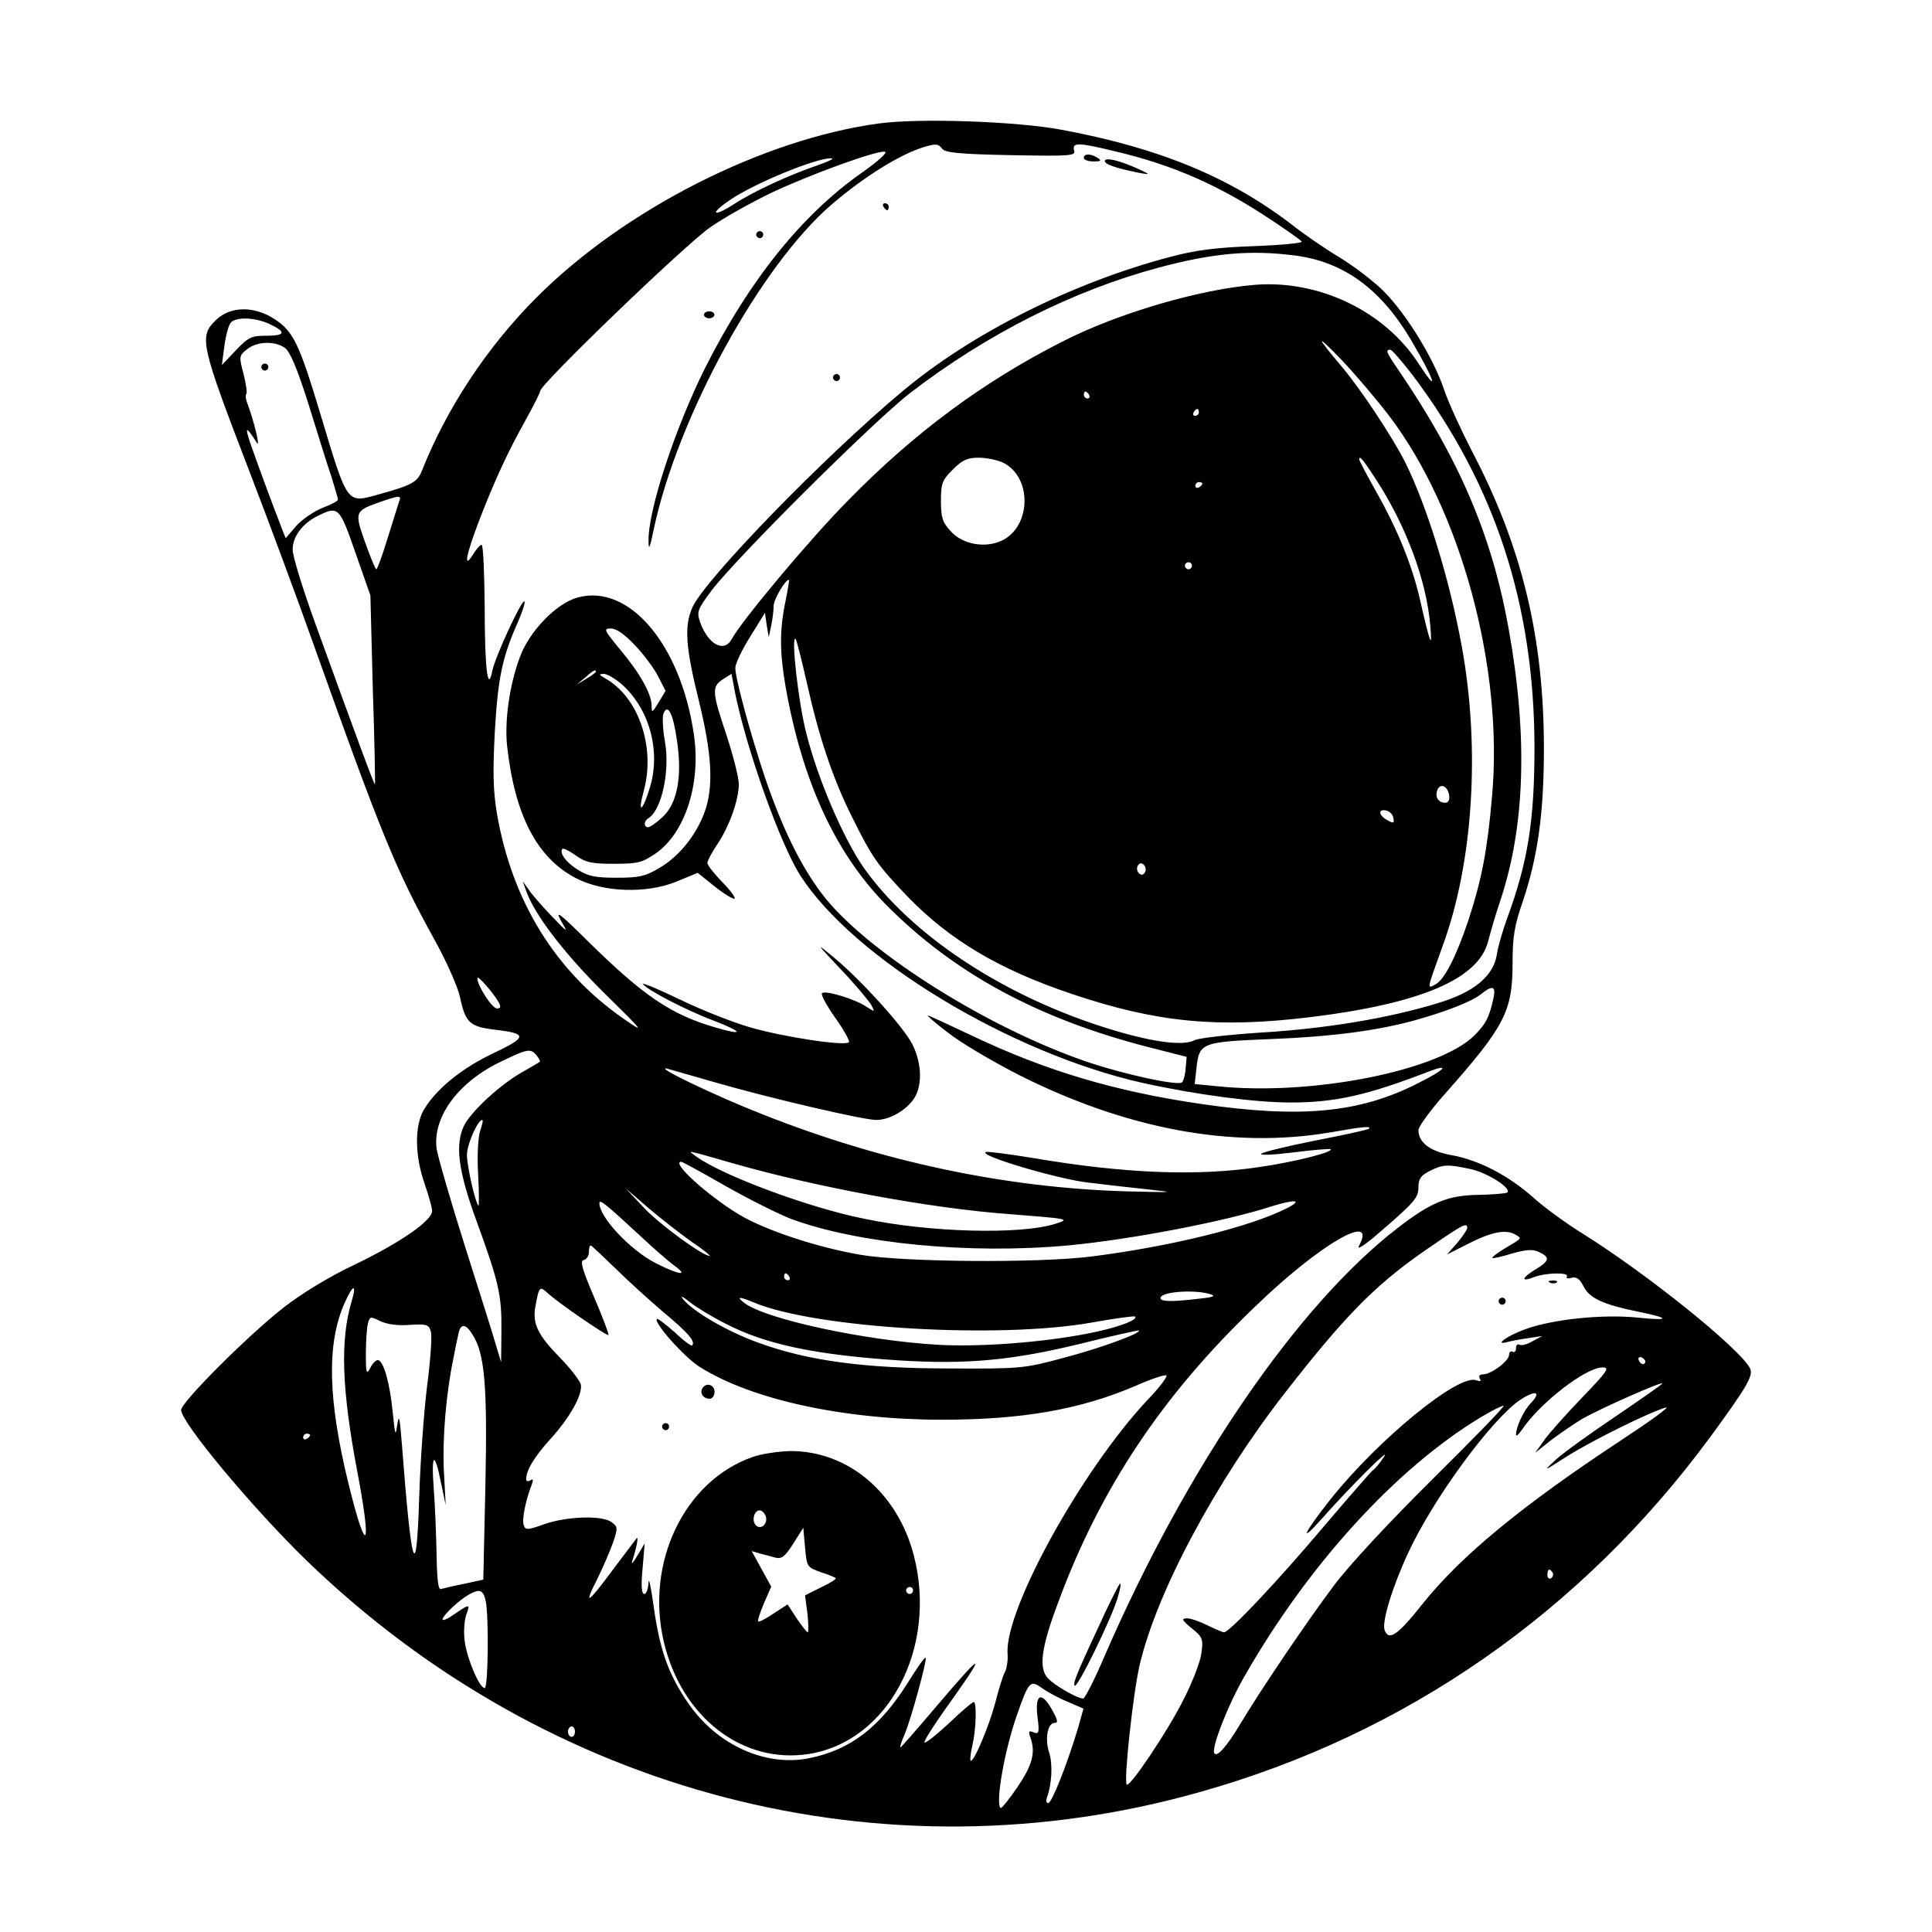 <?xml version="1.0" encoding="UTF-8"?> <svg xmlns="http://www.w3.org/2000/svg" width="32" height="32" viewBox="0 0 32 32" fill="none"><rect width="32" height="32" fill="white"></rect><path d="M14.557 2.045C12.635 2.305 10.338 3.471 8.888 4.926C8.069 5.745 7.399 6.761 6.989 7.795C6.914 7.985 6.822 8.037 6.279 8.187C5.736 8.337 5.765 8.378 5.309 6.865C4.957 5.693 4.859 5.491 4.553 5.289C4.212 5.064 3.82 5.07 3.583 5.295C3.289 5.578 3.312 5.676 4.155 7.87C4.466 8.678 4.928 9.925 5.182 10.641C6.319 13.828 6.55 14.393 7.191 15.554C7.393 15.917 7.584 16.35 7.618 16.512C7.711 16.945 7.78 17.003 8.196 17.055C8.738 17.118 8.738 17.176 8.178 17.442C7.665 17.684 7.243 18.019 7.03 18.365C6.862 18.631 6.868 19.145 7.035 19.612C7.099 19.803 7.157 19.999 7.157 20.057C7.157 20.218 6.631 20.582 5.875 20.946C5.459 21.142 5.003 21.419 4.691 21.662C4.108 22.118 3 23.226 3 23.353C3 23.561 4.195 24.992 5.084 25.853C9.085 29.721 14.65 31.164 19.88 29.68C23.286 28.722 26.196 26.695 28.326 23.803C28.938 22.966 29.048 22.782 28.984 22.66C28.805 22.325 27.275 21.096 26.23 20.443C25.959 20.276 25.584 20.005 25.399 19.837C24.983 19.468 24.493 19.214 24.043 19.133C23.685 19.069 23.494 18.925 23.494 18.717C23.494 18.66 23.696 18.383 23.944 18.105C24.92 17.003 25.053 16.749 25.053 15.958C25.053 15.513 25.082 15.334 25.226 14.919C25.468 14.197 25.572 13.47 25.572 12.407C25.572 10.554 25.209 9.053 24.377 7.466C24.204 7.131 23.996 6.681 23.921 6.461C23.748 5.942 23.309 5.226 22.934 4.839C22.772 4.672 22.438 4.418 22.195 4.268C21.953 4.123 21.589 3.875 21.387 3.713C20.359 2.928 19.193 2.449 17.582 2.149C16.844 2.01 15.227 1.953 14.557 2.045ZM15.608 2.466C15.66 2.53 15.903 2.553 16.745 2.57C17.744 2.588 17.819 2.582 17.79 2.489C17.756 2.357 17.86 2.357 18.472 2.507C19.43 2.732 20.203 3.073 21.058 3.644C21.318 3.817 21.549 3.979 21.56 4.002C21.577 4.025 21.22 4.06 20.763 4.077C20.14 4.1 19.811 4.141 19.378 4.256C17.762 4.683 16.093 5.52 14.95 6.479C13.663 7.552 11.677 9.596 11.469 10.058C11.33 10.37 11.354 10.716 11.579 11.622C11.781 12.448 11.815 12.956 11.7 13.36C11.579 13.77 11.273 14.174 10.921 14.376C10.69 14.515 10.586 14.538 10.216 14.538C9.864 14.538 9.743 14.515 9.57 14.405C9.373 14.284 9.258 14.122 9.316 14.059C9.333 14.047 9.431 14.093 9.535 14.168C9.697 14.284 9.795 14.307 10.17 14.307C10.568 14.307 10.632 14.289 10.863 14.134C11.354 13.787 11.613 12.973 11.492 12.159C11.273 10.67 10.418 9.665 9.57 9.896C9.217 9.989 8.767 10.456 8.611 10.883C8.438 11.345 8.357 11.934 8.398 12.344C8.525 13.504 8.894 14.214 9.547 14.549C9.997 14.78 10.701 14.803 11.192 14.607L11.556 14.457L11.844 14.688C12.006 14.815 12.15 14.901 12.168 14.884C12.185 14.867 12.092 14.74 11.96 14.607C11.827 14.468 11.717 14.33 11.717 14.295C11.717 14.255 11.792 14.116 11.885 13.978C12.081 13.683 12.237 13.25 12.237 12.985C12.237 12.881 12.144 12.517 12.035 12.182C11.792 11.461 11.787 11.374 11.971 11.253L12.116 11.161L12.179 11.495C12.375 12.442 12.924 13.978 13.253 14.497C14.13 15.871 16.734 17.447 18.933 17.938C19.823 18.134 20.792 18.261 21.381 18.261C22.114 18.261 22.651 18.14 23.667 17.747C24.031 17.609 23.933 17.719 23.494 17.938C22.524 18.434 21.554 18.527 19.886 18.284C18.466 18.076 17.323 17.736 16.11 17.159C15.718 16.974 15.383 16.818 15.366 16.818C15.348 16.818 15.498 16.951 15.706 17.107C15.908 17.268 16.428 17.574 16.855 17.794C18.645 18.7 20.405 19.029 22.022 18.758C22.576 18.66 22.721 18.648 22.674 18.694C22.663 18.712 22.264 18.798 21.791 18.89C21.323 18.983 20.919 19.081 20.89 19.11C20.862 19.139 21.104 19.127 21.427 19.087C21.751 19.046 22.022 19.023 22.039 19.035C22.085 19.081 21.456 19.243 20.867 19.329C19.828 19.485 18.627 19.439 17.103 19.179C16.711 19.116 16.364 19.069 16.33 19.081C16.18 19.133 17.542 19.537 18.039 19.589C18.327 19.624 18.777 19.676 19.049 19.704C19.482 19.751 19.436 19.751 18.674 19.733C16.659 19.676 14.61 19.243 12.618 18.452C11.85 18.151 10.805 17.649 11.053 17.701C11.117 17.719 11.48 17.823 11.861 17.932C12.716 18.18 14.298 18.55 14.511 18.55C14.719 18.55 14.967 18.417 15.117 18.227C15.279 18.019 15.279 17.632 15.112 17.297C14.967 17.009 14.24 16.206 13.778 15.831C13.507 15.606 13.524 15.629 13.922 16.05C14.165 16.304 14.39 16.576 14.431 16.645C14.494 16.766 14.494 16.766 14.35 16.674C14.171 16.552 13.686 16.402 13.617 16.448C13.588 16.466 13.686 16.645 13.83 16.853C13.98 17.061 14.078 17.245 14.061 17.262C13.998 17.332 12.982 17.176 12.439 17.02C12.15 16.939 11.625 16.731 11.267 16.558C10.909 16.385 10.632 16.27 10.649 16.298C10.707 16.391 11.371 16.737 11.821 16.905C12.312 17.095 12.329 17.159 11.856 17.02C11.117 16.806 10.661 16.5 9.731 15.583C9.281 15.138 9.189 15.063 9.287 15.242C9.414 15.461 9.414 15.461 9.137 15.173C8.981 15.011 8.813 14.82 8.761 14.74L8.658 14.595L8.715 14.757C8.854 15.15 9.339 15.785 10.003 16.443C10.672 17.101 10.69 17.124 10.332 16.876C9.2 16.091 8.479 14.924 8.23 13.47C8.167 13.089 8.161 12.788 8.196 12.113C8.248 11.23 8.317 10.889 8.577 10.306C8.652 10.133 8.704 9.977 8.686 9.96C8.646 9.919 8.201 10.878 8.155 11.108C8.08 11.489 8.028 11.085 8.028 10.046C8.022 9.486 8.005 9.024 7.976 9.024C7.953 9.024 7.89 9.094 7.838 9.18C7.67 9.446 7.717 9.198 7.93 8.638C8.196 7.945 8.427 7.454 8.709 6.952C8.836 6.721 8.946 6.507 8.946 6.479C8.946 6.363 11.354 4.048 11.763 3.765C11.994 3.604 12.45 3.35 12.774 3.194C13.438 2.882 14.523 2.489 14.656 2.513C14.708 2.524 14.54 2.674 14.269 2.865C13.282 3.557 12.41 4.643 11.683 6.086C11.18 7.091 10.73 8.464 10.742 8.961C10.742 9.123 10.765 9.082 10.828 8.765C11.226 6.9 12.595 4.4 13.778 3.384C14.309 2.928 14.904 2.559 15.296 2.438C15.51 2.374 15.539 2.38 15.608 2.466ZM13.541 2.738C13.056 2.905 12.491 3.165 12.162 3.378C11.81 3.604 11.74 3.552 12.087 3.315C12.479 3.044 13.513 2.616 13.767 2.622C13.83 2.622 13.726 2.674 13.541 2.738ZM21.456 4.233C22.259 4.337 22.882 4.793 23.384 5.653C23.765 6.305 23.846 6.559 23.5 6.028C22.94 5.157 21.849 4.631 20.781 4.718C19.869 4.793 18.523 5.185 17.606 5.653C16.284 6.323 15.146 7.166 14.05 8.286C13.42 8.921 12.283 10.283 12.121 10.583C11.994 10.82 11.729 10.675 11.596 10.306C11.538 10.133 11.55 10.098 11.781 9.787C12.185 9.25 14.471 6.975 15.077 6.507C16.347 5.532 17.767 4.816 19.182 4.435C20.088 4.192 20.706 4.135 21.456 4.233ZM4.472 5.37C4.749 5.503 4.726 5.561 4.403 5.561C4.166 5.561 4.114 5.584 3.906 5.803L3.675 6.046L3.716 5.734C3.739 5.561 3.785 5.387 3.82 5.347C3.906 5.243 4.23 5.255 4.472 5.37ZM23.009 6.888C24.198 8.453 24.908 11.068 24.712 13.198C24.637 14.076 24.539 14.578 24.325 15.23C24.123 15.837 23.927 16.223 23.777 16.304C23.633 16.379 23.627 16.414 23.892 15.675C24.4 14.301 24.522 12.396 24.21 10.699C24.008 9.59 23.638 8.395 23.28 7.668C23.067 7.241 22.536 6.444 22.23 6.08C21.785 5.555 21.785 5.509 22.224 5.965C22.449 6.201 22.801 6.617 23.009 6.888ZM4.72 5.763C4.807 5.832 4.917 6.086 5.113 6.704C5.257 7.171 5.425 7.708 5.488 7.893C5.546 8.083 5.598 8.251 5.598 8.274C5.598 8.297 5.482 8.361 5.338 8.413C5.199 8.47 5.003 8.603 4.905 8.713L4.732 8.915L4.668 8.753C4.501 8.326 4.247 7.633 4.149 7.35C4.051 7.056 4.074 7.05 4.253 7.333C4.316 7.431 4.212 6.987 4.097 6.681C4.068 6.611 4.062 6.542 4.08 6.525C4.097 6.507 4.074 6.357 4.033 6.19C3.958 5.907 3.958 5.89 4.091 5.786C4.253 5.653 4.547 5.641 4.72 5.763ZM23.402 6.219C24.764 8.032 25.411 10.012 25.416 12.373C25.416 13.591 25.307 14.272 24.966 15.202C24.891 15.409 24.81 15.681 24.793 15.808C24.735 16.171 24.412 16.437 23.812 16.616C23.003 16.864 21.964 17.037 20.908 17.101C20.365 17.136 19.857 17.193 19.788 17.228C19.586 17.338 19.009 17.251 18.212 16.991C16.538 16.443 15.083 15.467 14.309 14.376C13.974 13.897 13.547 12.91 13.357 12.153C13.224 11.651 13.097 10.508 13.178 10.583C13.195 10.601 13.276 10.924 13.363 11.305C13.565 12.211 13.79 12.887 14.113 13.533C14.442 14.197 14.529 14.324 15.031 14.849C15.729 15.571 16.555 16.062 17.762 16.466C19.17 16.939 20.175 17.032 21.704 16.847C23.54 16.622 24.493 16.212 24.649 15.588C24.683 15.456 24.77 15.15 24.851 14.913C25.261 13.683 25.307 12.194 24.989 10.421C24.712 8.869 24.175 7.61 23.142 6.098C22.963 5.838 22.946 5.792 23.026 5.792C23.055 5.792 23.223 5.988 23.402 6.219ZM18.039 6.542C18.056 6.571 18.044 6.6 18.015 6.6C17.981 6.6 17.952 6.571 17.952 6.542C17.952 6.507 17.964 6.484 17.975 6.484C17.992 6.484 18.021 6.507 18.039 6.542ZM19.857 6.831C19.857 6.86 19.828 6.888 19.794 6.888C19.765 6.888 19.753 6.86 19.77 6.831C19.788 6.796 19.817 6.773 19.834 6.773C19.846 6.773 19.857 6.796 19.857 6.831ZM16.624 7.668C17.092 7.91 17.08 8.701 16.613 8.944C16.336 9.088 15.949 9.024 15.747 8.799C15.608 8.649 15.585 8.568 15.585 8.297C15.585 8.008 15.602 7.956 15.781 7.778C15.943 7.616 16.024 7.581 16.214 7.581C16.347 7.581 16.532 7.622 16.624 7.668ZM22.79 7.939C23.292 8.713 23.627 9.613 23.69 10.364C23.725 10.768 23.69 10.675 23.523 9.948C23.396 9.377 23.148 8.77 22.796 8.147C22.64 7.87 22.513 7.627 22.513 7.61C22.513 7.535 22.576 7.61 22.79 7.939ZM19.915 8.008C19.915 8.026 19.892 8.055 19.857 8.072C19.828 8.089 19.799 8.078 19.799 8.049C19.799 8.014 19.828 7.985 19.857 7.985C19.892 7.985 19.915 7.997 19.915 8.008ZM6.608 8.314C6.591 8.372 6.504 8.643 6.418 8.921C6.331 9.203 6.25 9.429 6.233 9.429C6.216 9.429 6.135 9.227 6.048 8.984C5.869 8.482 5.875 8.464 6.279 8.32C6.631 8.199 6.654 8.199 6.608 8.314ZM5.886 9.151L6.135 9.862L6.175 11.42C6.204 12.275 6.216 12.985 6.21 12.991C6.198 13.002 5.915 12.24 5.223 10.329C5.015 9.758 4.847 9.209 4.847 9.105C4.847 8.886 5.009 8.672 5.263 8.545C5.604 8.378 5.621 8.389 5.886 9.151ZM19.742 9.371C19.742 9.4 19.718 9.429 19.684 9.429C19.655 9.429 19.626 9.4 19.626 9.371C19.626 9.336 19.655 9.313 19.684 9.313C19.718 9.313 19.742 9.336 19.742 9.371ZM13.01 9.96C12.912 10.427 12.912 10.791 13.01 11.363C13.287 12.944 13.842 14.145 14.69 14.999C15.81 16.125 17.201 16.876 19.02 17.343L19.655 17.505L19.638 17.695C19.632 17.799 19.603 17.903 19.58 17.926C19.511 17.996 18.46 17.759 17.854 17.534C16.209 16.939 14.309 15.715 13.622 14.815C13.264 14.347 12.958 13.718 12.675 12.892C12.433 12.171 12.179 11.241 12.179 11.062C12.179 10.993 12.289 10.762 12.427 10.543L12.67 10.15L12.699 10.352L12.733 10.554L12.774 10.358C12.797 10.254 12.814 10.104 12.814 10.035C12.814 9.931 13.005 9.602 13.068 9.602C13.074 9.602 13.051 9.763 13.01 9.96ZM10.522 10.693C10.666 10.843 10.84 11.08 10.903 11.207L11.024 11.443L10.909 11.634C10.805 11.807 10.793 11.813 10.793 11.692C10.793 11.495 10.603 11.155 10.274 10.762C10.003 10.433 9.991 10.41 10.118 10.41C10.21 10.41 10.349 10.508 10.522 10.693ZM9.87 11.126C9.87 11.137 9.801 11.189 9.714 11.241L9.552 11.339L9.691 11.224C9.824 11.103 9.87 11.08 9.87 11.126ZM10.291 11.328C10.753 11.732 10.944 12.425 10.77 13.025C10.649 13.435 10.551 13.51 10.661 13.106C10.863 12.373 10.574 11.536 10.014 11.23C9.916 11.172 9.916 11.166 9.997 11.161C10.055 11.161 10.182 11.236 10.291 11.328ZM11.215 12.28C11.302 12.875 11.215 13.32 10.967 13.539C10.869 13.631 10.765 13.701 10.736 13.701C10.661 13.701 10.661 13.602 10.736 13.556C10.961 13.418 11.1 12.765 11.013 12.28C10.978 12.084 10.967 11.876 10.99 11.819C11.059 11.64 11.151 11.819 11.215 12.28ZM24.002 13.169C24.014 13.25 23.991 13.296 23.933 13.296C23.823 13.296 23.765 13.198 23.806 13.089C23.852 12.962 23.979 13.019 24.002 13.169ZM23.078 13.545C23.096 13.637 23.084 13.643 22.98 13.585C22.836 13.51 22.819 13.395 22.957 13.424C23.015 13.435 23.067 13.487 23.078 13.545ZM18.962 14.451C18.933 14.497 18.899 14.497 18.864 14.463C18.829 14.428 18.824 14.37 18.847 14.336C18.876 14.289 18.91 14.289 18.945 14.324C18.98 14.359 18.985 14.416 18.962 14.451ZM8.259 16.599C8.3 16.679 8.294 16.703 8.23 16.703C8.149 16.703 7.901 16.316 7.907 16.2C7.913 16.148 8.173 16.448 8.259 16.599ZM24.735 16.541C24.666 16.853 24.608 16.962 24.424 17.147C23.835 17.736 21.716 18.157 20.146 17.99L19.788 17.955L19.817 17.695C19.863 17.268 19.898 17.257 21.058 17.21C22.062 17.17 22.807 17.072 23.436 16.899C23.95 16.755 24.366 16.593 24.522 16.472C24.724 16.31 24.781 16.327 24.735 16.541ZM8.888 17.482C8.929 17.534 8.952 17.58 8.94 17.586C8.929 17.597 8.79 17.678 8.629 17.77C8.277 17.973 7.815 18.4 7.693 18.631C7.532 18.948 7.584 19.381 7.895 20.23C8.265 21.246 8.311 21.448 8.305 22.054L8.3 22.562L8.213 22.273C8.167 22.112 7.936 21.379 7.699 20.634C7.463 19.889 7.255 19.168 7.232 19.029C7.162 18.498 7.595 17.909 8.328 17.569C8.738 17.372 8.79 17.361 8.888 17.482ZM7.953 18.729C7.919 18.833 7.901 19.133 7.919 19.451C7.936 19.751 7.936 19.987 7.924 19.97C7.872 19.918 7.734 19.318 7.734 19.127C7.734 18.954 7.913 18.55 7.988 18.55C8.005 18.55 7.988 18.631 7.953 18.729ZM12.133 19.266C13.518 19.664 15.429 20.016 16.711 20.109C17.727 20.189 17.738 20.189 17.461 20.276C16.884 20.449 15.418 20.415 14.327 20.189C13.414 20.01 11.96 19.468 11.533 19.156C11.382 19.046 11.325 19.035 12.133 19.266ZM12.023 19.647C12.41 19.866 12.895 20.109 13.103 20.189C14.211 20.599 16.058 20.778 17.692 20.628C18.737 20.53 20.296 20.23 21.058 19.982C21.45 19.86 21.589 19.872 21.318 20.01C20.723 20.316 19.401 20.645 18.067 20.813C17.178 20.923 14.956 20.905 14.257 20.784C13.513 20.657 12.658 20.368 12.237 20.114C11.706 19.791 11.105 19.243 11.284 19.243C11.302 19.243 11.631 19.422 12.023 19.647ZM24.36 19.364C24.631 19.422 25.041 19.681 24.966 19.751C24.949 19.768 24.735 19.785 24.487 19.791C23.985 19.797 23.702 19.912 23.142 20.345C21.485 21.627 19.655 24.3 18.298 27.423C18.131 27.816 17.969 28.133 17.941 28.133C17.842 28.133 17.461 27.914 17.352 27.792C17.201 27.625 17.248 27.279 17.525 26.546C18.218 24.663 19.251 23.11 20.792 21.638C21.866 20.599 22.824 20.051 22.507 20.64C22.472 20.709 22.605 20.622 22.807 20.449C23.431 19.912 23.494 19.843 23.494 19.658C23.494 19.526 23.535 19.468 23.685 19.393C23.904 19.283 23.979 19.283 24.36 19.364ZM11.452 20.565C11.642 20.692 11.775 20.801 11.752 20.801C11.636 20.801 10.903 20.265 10.649 19.987L10.361 19.681L10.736 20.005C10.944 20.184 11.267 20.432 11.452 20.565ZM10.62 20.484C10.828 20.68 11.076 20.894 11.169 20.963C11.417 21.142 11.25 21.119 10.863 20.923C10.441 20.709 9.928 20.16 9.928 19.93C9.928 19.855 10.02 19.93 10.62 20.484ZM24.302 20.34C24.302 20.368 24.227 20.478 24.135 20.588L23.967 20.778L24.343 20.588C24.724 20.397 24.955 20.357 25.11 20.455C25.209 20.513 25.214 20.507 24.92 20.68C24.799 20.755 24.706 20.824 24.718 20.836C24.73 20.848 24.88 20.813 25.047 20.761C25.278 20.697 25.388 20.686 25.491 20.738C25.682 20.824 25.665 20.888 25.422 21.032C25.191 21.177 25.191 21.24 25.422 21.148C25.619 21.078 25.994 21.073 25.953 21.142C25.93 21.171 25.971 21.182 26.028 21.165C26.109 21.142 26.167 21.182 26.23 21.309C26.329 21.506 26.565 21.61 27.131 21.725C27.674 21.835 27.668 21.881 27.119 21.823C26.536 21.765 25.705 21.852 25.255 22.019C24.955 22.129 24.735 22.291 24.972 22.227C25.035 22.21 25.186 22.181 25.313 22.164L25.544 22.129L25.382 22.216C25.295 22.268 25.197 22.291 25.168 22.273C25.134 22.256 25.11 22.279 25.11 22.331C25.11 22.383 25.087 22.406 25.053 22.389C25.024 22.372 24.995 22.395 24.995 22.441C24.995 22.539 24.701 22.764 24.562 22.764C24.504 22.764 24.487 22.793 24.51 22.833C24.539 22.88 24.522 22.885 24.452 22.862C24.164 22.747 22.83 23.838 22.039 24.831C21.601 25.385 21.497 25.599 21.889 25.16C22.368 24.617 23.061 23.93 22.922 24.132C22.853 24.236 22.772 24.334 22.738 24.352C22.709 24.375 22.34 24.796 21.918 25.293C21.173 26.176 20.365 27.036 20.273 27.036C20.25 27.036 20.128 26.984 20.001 26.921C19.874 26.857 19.724 26.805 19.661 26.805C19.563 26.805 19.574 26.834 19.736 26.967C19.921 27.117 19.932 27.146 19.898 27.388C19.88 27.527 19.747 27.873 19.597 28.162C19.326 28.699 18.714 29.605 18.662 29.559C18.61 29.501 18.766 28.052 18.876 27.579C19.159 26.366 20.14 24.537 21.283 23.07C22.34 21.713 22.83 21.229 23.777 20.593C24.239 20.276 24.302 20.247 24.302 20.34ZM10.17 20.986C10.372 21.188 10.736 21.517 10.978 21.725C11.394 22.071 11.527 22.221 11.463 22.285C11.452 22.302 11.319 22.204 11.175 22.066C11.024 21.933 10.897 21.835 10.88 21.846C10.822 21.904 11.33 22.476 11.584 22.637C12.439 23.18 13.969 23.515 15.602 23.515C16.924 23.515 17.894 23.347 18.806 22.955C19.066 22.839 19.297 22.764 19.32 22.782C19.337 22.805 19.199 22.989 19.003 23.191C17.912 24.358 16.647 26.649 16.688 27.383C16.699 27.492 16.676 27.637 16.642 27.7C16.607 27.764 16.538 27.994 16.48 28.22C16.376 28.606 16.122 29.207 16.076 29.161C16.064 29.149 16.076 29.039 16.105 28.912C16.168 28.647 16.18 28.191 16.128 28.191C16.105 28.191 15.92 28.347 15.718 28.543C15.51 28.733 15.331 28.878 15.314 28.86C15.296 28.843 15.441 28.618 15.626 28.352C16.364 27.325 16.33 27.296 15.522 28.248C15.198 28.63 14.927 28.941 14.915 28.941C14.898 28.941 14.933 28.843 14.985 28.722C15.094 28.462 15.36 27.486 15.331 27.458C15.319 27.44 15.187 27.625 15.042 27.862C14.581 28.601 14.09 28.982 13.409 29.12C12.681 29.27 11.867 28.901 11.394 28.202C11.071 27.735 10.926 27.319 10.828 26.615C10.782 26.291 10.747 26.113 10.742 26.211C10.736 26.314 10.707 26.401 10.672 26.401C10.626 26.401 10.615 26.274 10.643 25.98L10.678 25.564L10.557 25.766C10.493 25.876 10.453 25.922 10.47 25.864C10.54 25.645 10.58 25.449 10.545 25.477C10.534 25.495 10.361 25.72 10.17 25.974C9.731 26.569 9.656 26.615 9.893 26.153C9.991 25.951 10.112 25.674 10.159 25.535C10.233 25.31 10.233 25.287 10.13 25.212C9.974 25.096 9.402 25.114 9.027 25.241C8.738 25.345 8.704 25.345 8.675 25.264C8.64 25.177 8.704 24.854 8.808 24.588C8.836 24.508 8.831 24.49 8.785 24.519C8.744 24.542 8.715 24.537 8.715 24.502C8.715 24.352 8.848 24.132 9.114 23.838C9.443 23.474 9.645 23.11 9.622 22.937C9.61 22.874 9.454 22.672 9.275 22.487C8.912 22.118 8.819 21.927 8.865 21.656C8.929 21.304 8.935 21.292 9.079 21.425C9.241 21.575 10.055 22.135 10.078 22.112C10.089 22.1 9.985 21.823 9.841 21.488C9.639 21.015 9.604 20.882 9.668 20.871C9.714 20.859 9.754 20.801 9.754 20.738C9.754 20.68 9.766 20.628 9.783 20.628C9.795 20.628 9.968 20.79 10.17 20.986ZM13.074 21.148C13.091 21.177 13.08 21.205 13.051 21.205C13.016 21.205 12.987 21.177 12.987 21.148C12.987 21.113 12.999 21.09 13.01 21.09C13.028 21.09 13.056 21.113 13.074 21.148ZM5.823 21.558C5.632 22.198 5.661 23.012 5.915 24.358C6.164 25.662 6.077 25.812 5.777 24.594C5.43 23.186 5.407 22.256 5.708 21.581C5.846 21.269 5.915 21.252 5.823 21.558ZM20.03 21.431C20.146 21.465 20.117 21.483 19.857 21.511C19.418 21.563 19.222 21.563 19.222 21.5C19.222 21.396 19.759 21.355 20.03 21.431ZM12.012 21.921C12.675 22.268 13.507 22.441 14.898 22.533C16.018 22.602 16.768 22.533 17.923 22.25C18.431 22.123 18.853 22.031 18.864 22.037C18.904 22.083 18.206 22.337 17.606 22.493C16.965 22.666 16.901 22.672 15.729 22.666C14.321 22.666 13.38 22.539 12.56 22.239C12.058 22.06 11.469 21.719 11.313 21.517C11.261 21.454 11.307 21.471 11.428 21.569C11.538 21.656 11.804 21.817 12.012 21.921ZM12.491 21.575C13.513 22.002 16.555 22.181 18.091 21.904C18.472 21.835 18.789 21.794 18.801 21.806C18.858 21.864 18.472 22.002 18.01 22.089C17.242 22.239 16.191 22.314 15.527 22.273C14.321 22.204 12.67 21.846 12.329 21.581C12.185 21.471 12.242 21.471 12.491 21.575ZM6.787 21.944C7.081 21.927 7.105 21.939 7.139 22.066C7.157 22.141 7.128 22.556 7.07 22.989C7.018 23.422 6.96 24.236 6.943 24.808C6.897 26.268 6.816 26.014 6.654 23.89C6.62 23.468 6.608 23.416 6.579 23.601C6.55 23.803 6.545 23.78 6.504 23.388C6.458 22.909 6.354 22.545 6.262 22.527C6.233 22.522 6.169 22.579 6.135 22.654C6.071 22.776 6.06 22.753 6.06 22.418C6.06 22.21 6.077 21.985 6.094 21.921C6.123 21.806 6.135 21.8 6.296 21.881C6.406 21.933 6.585 21.962 6.787 21.944ZM7.82 22.095C8.028 22.406 8.074 22.937 8.04 24.583L8.005 26.164L7.682 26.234C7.509 26.268 7.336 26.309 7.301 26.32C7.26 26.338 7.237 26.147 7.232 25.783C7.226 25.472 7.208 24.969 7.185 24.669C7.139 24.063 7.197 24.017 7.307 24.571L7.382 24.929L7.353 24.381C7.324 23.844 7.387 23.087 7.509 22.504C7.538 22.343 7.578 22.158 7.595 22.083C7.63 21.921 7.711 21.921 7.82 22.095ZM27.252 22.551C27.247 22.62 27.166 22.602 27.143 22.527C27.125 22.493 27.148 22.47 27.189 22.481C27.223 22.499 27.252 22.527 27.252 22.551ZM26.202 23.151C25.93 23.434 25.647 23.751 25.572 23.861L25.428 24.063L25.688 23.855C25.832 23.746 26.069 23.584 26.213 23.497C26.508 23.33 27.535 22.874 27.535 22.914C27.535 22.926 27.189 23.168 26.773 23.451C26.352 23.734 25.901 24.057 25.774 24.173C25.549 24.381 25.549 24.381 25.965 24.115C26.392 23.849 27.322 23.388 27.593 23.313C27.674 23.29 27.333 23.538 26.842 23.861C25.203 24.941 24.198 25.772 23.569 26.557C23.154 27.082 23.003 27.186 22.934 27.002C22.882 26.869 23.067 26.268 23.327 25.714C23.742 24.819 24.689 23.532 25.163 23.197C25.428 23.018 25.544 23.041 25.353 23.243C25.232 23.37 25.11 23.636 25.11 23.763C25.11 23.797 25.151 23.763 25.203 23.688C25.503 23.238 26.265 22.649 26.542 22.649C26.669 22.649 26.629 22.706 26.202 23.151ZM23.748 24.479C23.009 25.212 22.363 25.905 22.097 26.257C21.647 26.857 20.896 27.966 20.532 28.572C20.319 28.924 20.169 29.097 20.117 29.045C20.048 28.982 20.336 28.243 20.613 27.764C21.676 25.905 23.13 24.317 24.527 23.474C24.701 23.37 24.868 23.284 24.903 23.284C24.937 23.284 24.412 23.821 23.748 24.479ZM5.136 23.769C5.136 23.786 5.113 23.815 5.078 23.832C5.049 23.849 5.021 23.838 5.021 23.809C5.021 23.774 5.049 23.746 5.078 23.746C5.113 23.746 5.136 23.757 5.136 23.769ZM25.717 26.049C25.734 26.078 25.722 26.118 25.688 26.141C25.659 26.159 25.63 26.136 25.63 26.089C25.63 25.985 25.665 25.968 25.717 26.049ZM8.046 26.522C8.098 26.805 8.086 27.96 8.028 27.96C7.942 27.96 7.74 27.486 7.699 27.198C7.676 27.048 7.688 26.851 7.722 26.747C7.792 26.557 7.786 26.557 7.491 26.759C7.399 26.823 7.33 26.846 7.33 26.823C7.33 26.759 7.607 26.499 7.763 26.413C7.947 26.309 8.005 26.332 8.046 26.522ZM17.681 28.185L17.946 28.3L17.86 28.606C17.681 29.207 17.421 29.865 17.363 29.865C17.328 29.865 17.323 29.825 17.34 29.773C17.421 29.559 17.438 29.23 17.381 29.039C17.3 28.808 17.352 28.537 17.467 28.537C17.531 28.537 17.519 28.485 17.421 28.312C17.248 28.006 17.138 28.058 17.184 28.439C17.219 28.699 17.207 28.728 17.121 28.693C17.04 28.658 17.028 28.676 17.069 28.785C17.155 29.034 17.098 29.236 16.849 29.605C16.711 29.807 16.584 29.963 16.572 29.946C16.486 29.859 16.636 29.005 16.838 28.422C17.04 27.844 17.063 27.821 17.259 27.96C17.346 28.023 17.536 28.127 17.681 28.185ZM9.523 28.681C9.523 28.728 9.5 28.768 9.466 28.768C9.437 28.768 9.408 28.728 9.408 28.681C9.408 28.635 9.437 28.595 9.466 28.595C9.5 28.595 9.523 28.635 9.523 28.681Z" fill="black"></path><path d="M17.951 2.616C17.951 2.645 18.02 2.674 18.113 2.674C18.234 2.674 18.251 2.663 18.182 2.616C18.067 2.541 17.951 2.541 17.951 2.616Z" fill="black"></path><path d="M18.299 2.668C18.299 2.726 18.518 2.795 18.905 2.87C19.055 2.894 19.049 2.888 18.847 2.795C18.541 2.657 18.299 2.599 18.299 2.668Z" fill="black"></path><path d="M14.633 3.425C14.65 3.454 14.679 3.482 14.697 3.482C14.708 3.482 14.72 3.454 14.72 3.425C14.72 3.39 14.691 3.367 14.656 3.367C14.627 3.367 14.616 3.39 14.633 3.425Z" fill="black"></path><path d="M12.525 3.886C12.525 3.915 12.554 3.944 12.583 3.944C12.618 3.944 12.641 3.915 12.641 3.886C12.641 3.852 12.618 3.829 12.583 3.829C12.554 3.829 12.525 3.852 12.525 3.886Z" fill="black"></path><path d="M11.66 5.214C11.66 5.243 11.701 5.272 11.747 5.272C11.793 5.272 11.833 5.243 11.833 5.214C11.833 5.18 11.793 5.157 11.747 5.157C11.701 5.157 11.66 5.18 11.66 5.214Z" fill="black"></path><path d="M13.797 6.253C13.797 6.282 13.826 6.311 13.855 6.311C13.889 6.311 13.912 6.282 13.912 6.253C13.912 6.219 13.889 6.196 13.855 6.196C13.826 6.196 13.797 6.219 13.797 6.253Z" fill="black"></path><path d="M4.328 6.08C4.328 6.109 4.357 6.138 4.386 6.138C4.42 6.138 4.444 6.109 4.444 6.08C4.444 6.046 4.42 6.022 4.386 6.022C4.357 6.022 4.328 6.046 4.328 6.08Z" fill="black"></path><path d="M18.322 26.672C17.843 27.7 17.774 27.856 17.797 27.919C17.831 28 18.438 26.753 18.518 26.442C18.553 26.326 18.57 26.228 18.553 26.228C18.541 26.228 18.438 26.43 18.322 26.672Z" fill="black"></path><path d="M25.677 21.246C25.717 21.263 25.769 21.257 25.786 21.24C25.809 21.223 25.775 21.205 25.711 21.211C25.648 21.211 25.63 21.228 25.677 21.246Z" fill="black"></path><path d="M24.822 21.552C24.822 21.581 24.851 21.61 24.88 21.61C24.915 21.61 24.938 21.581 24.938 21.552C24.938 21.517 24.915 21.494 24.88 21.494C24.851 21.494 24.822 21.517 24.822 21.552Z" fill="black"></path><path d="M11.633 22.995C11.586 23.076 11.65 23.168 11.754 23.168C11.8 23.168 11.835 23.116 11.835 23.053C11.835 22.932 11.696 22.891 11.633 22.995Z" fill="black"></path><path d="M10.967 23.63C10.967 23.659 10.996 23.688 11.024 23.688C11.059 23.688 11.082 23.659 11.082 23.63C11.082 23.595 11.059 23.572 11.024 23.572C10.996 23.572 10.967 23.595 10.967 23.63Z" fill="black"></path><path d="M12.468 24.132C11.336 24.525 10.684 25.882 10.996 27.198C11.29 28.445 12.3 29.224 13.397 29.051C14.714 28.843 15.533 27.296 15.135 25.76C14.864 24.721 14.044 24.029 13.086 24.034C12.889 24.04 12.612 24.08 12.468 24.132ZM12.681 25.108C12.728 25.229 12.606 25.351 12.52 25.264C12.445 25.189 12.491 25.016 12.583 25.016C12.618 25.016 12.658 25.056 12.681 25.108ZM13.588 26.038C13.715 26.078 13.83 26.124 13.842 26.141C13.853 26.153 13.749 26.222 13.599 26.291L13.334 26.424L13.374 26.73C13.392 26.898 13.392 27.036 13.38 27.036C13.363 27.036 13.282 26.932 13.195 26.805L13.045 26.574L12.814 26.724C12.687 26.811 12.572 26.869 12.56 26.857C12.543 26.846 12.589 26.707 12.653 26.557L12.774 26.28L12.612 25.985L12.45 25.691L12.589 25.732C12.664 25.749 12.785 25.784 12.849 25.801C12.947 25.824 13.005 25.778 13.137 25.57L13.305 25.304L13.334 25.628C13.363 25.951 13.368 25.957 13.588 26.038ZM15.123 26.343C15.123 26.372 15.1 26.401 15.066 26.401C15.037 26.401 15.008 26.372 15.008 26.343C15.008 26.309 15.037 26.286 15.066 26.286C15.1 26.286 15.123 26.309 15.123 26.343Z" fill="black"></path></svg> 